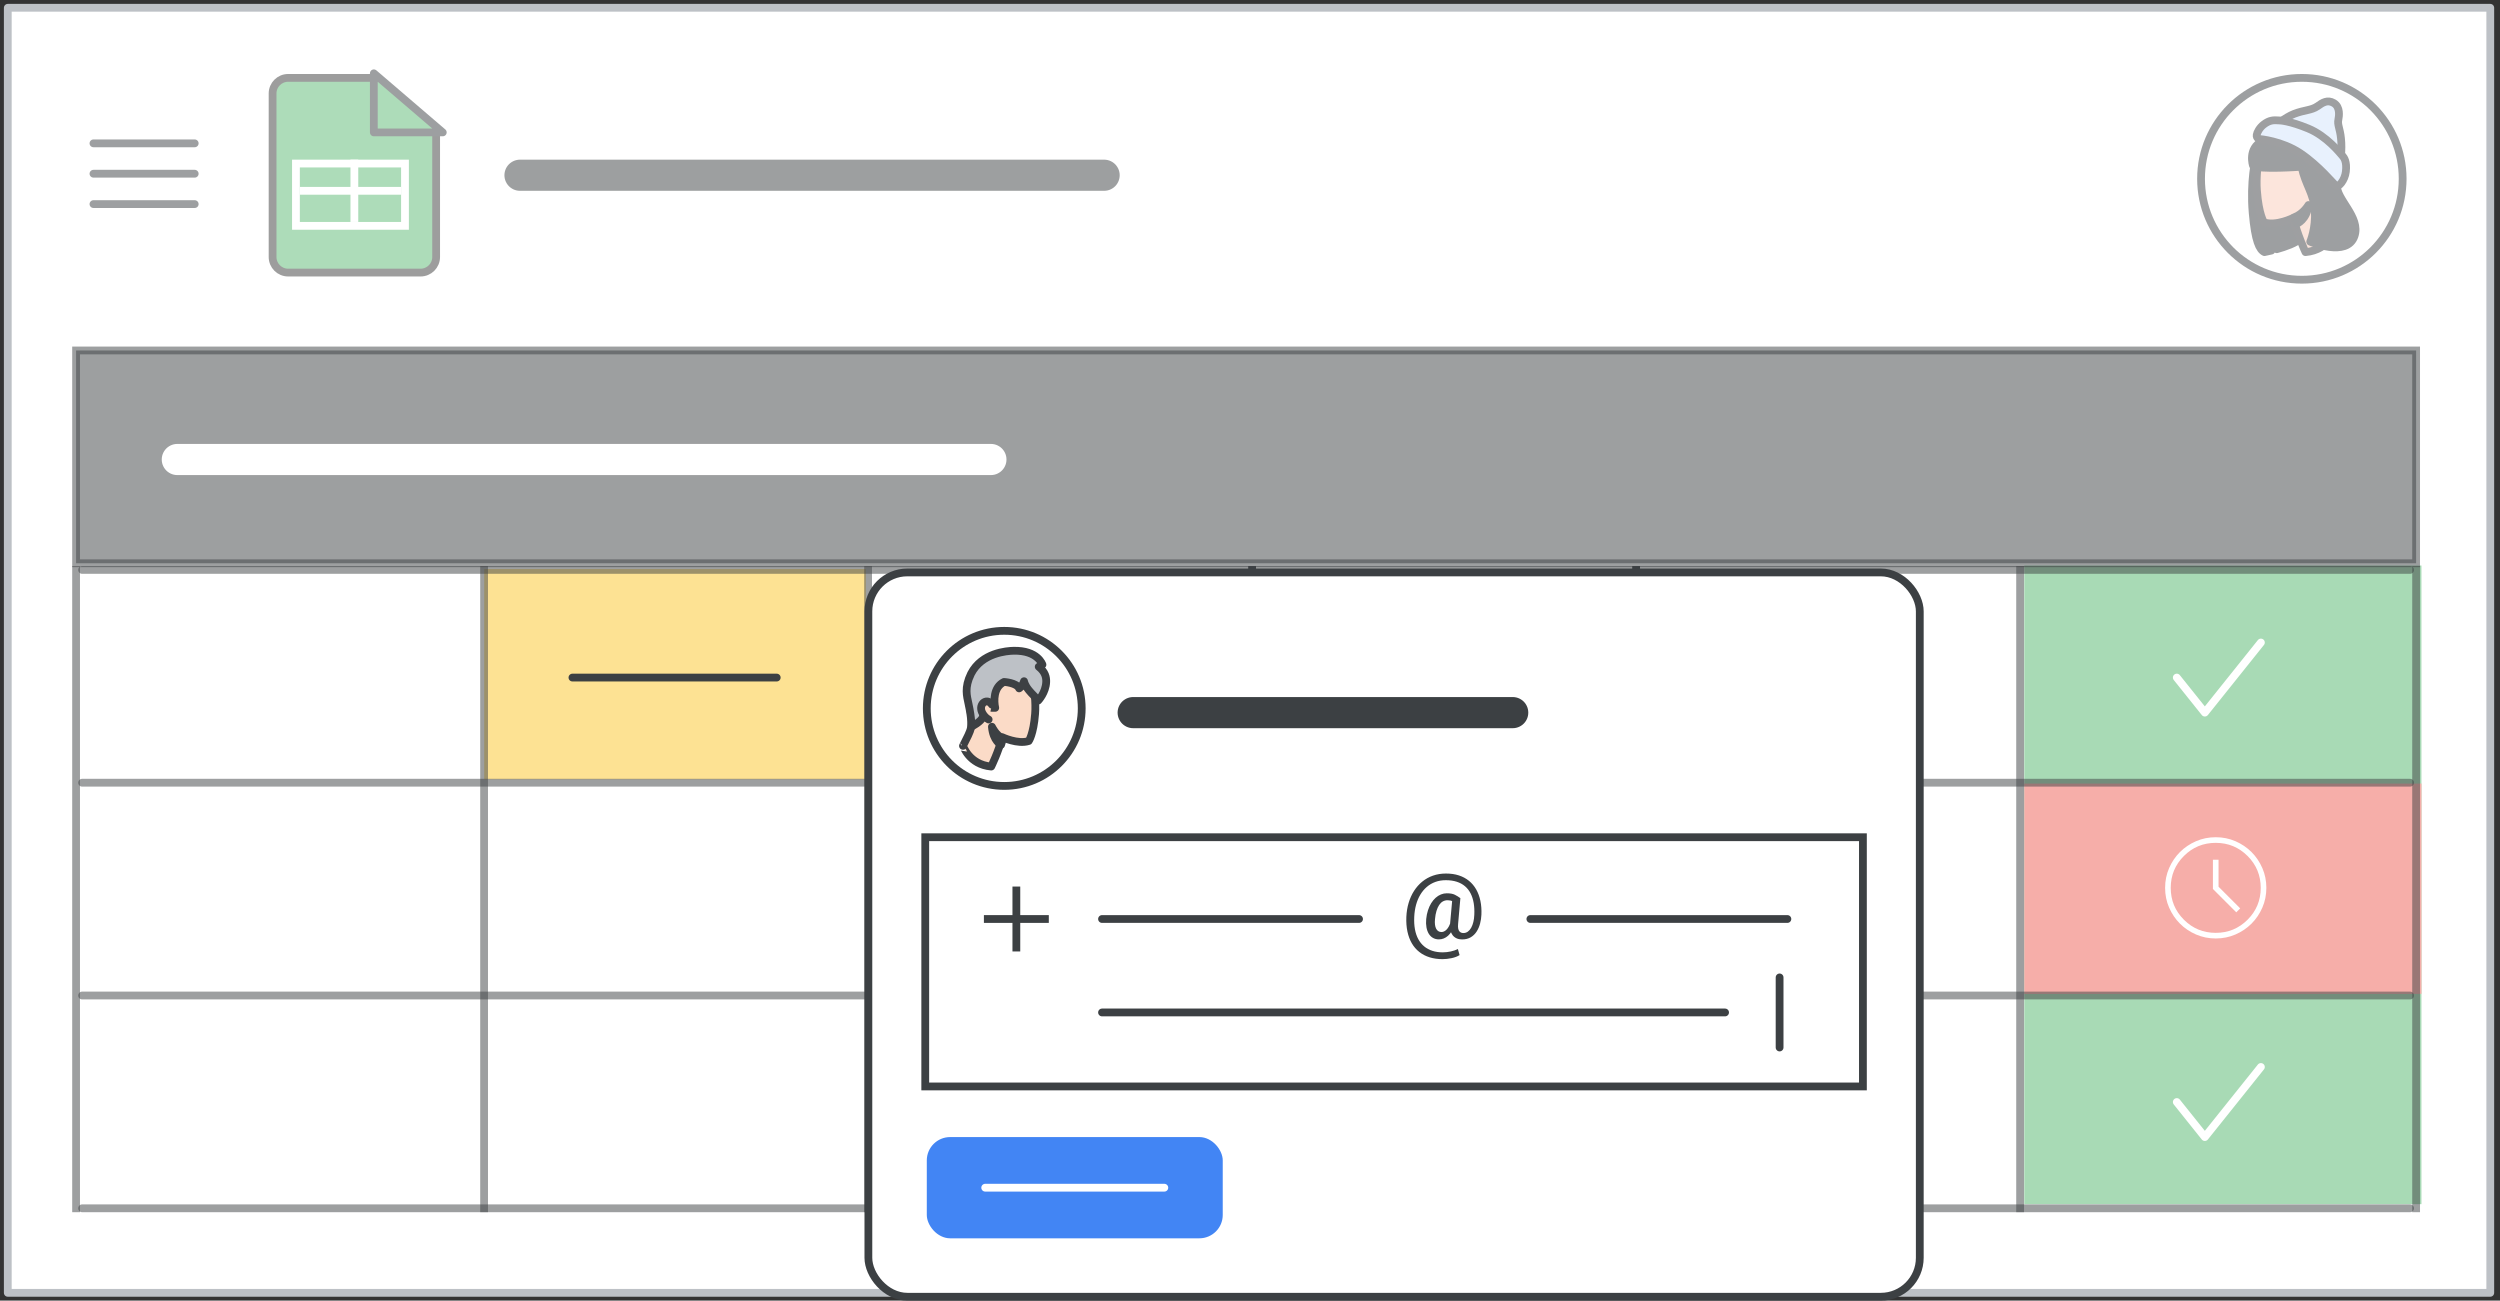 <?xml version="1.0" encoding="UTF-8"?>
<svg width="321px" height="167px" viewBox="0 0 321 167" version="1.1" xmlns="http://www.w3.org/2000/svg" xmlns:xlink="http://www.w3.org/1999/xlink">
    <rect x="0" y="0" width="321" height="167" fill="#333333" stroke="none"/>
    <title>sheets-project-collaborate</title>
    <g id="sheets-project-collaborate" stroke="none" stroke-width="1" fill="none" fill-rule="evenodd">
        <rect id="border-and-background" stroke="#BDC1C6" fill="#FFFFFF" stroke-linejoin="round" x="1" y="1" width="318.75" height="165"></rect>
        <rect id="Rectangle" fill="#FDE293" x="62.172" y="73.065" width="49" height="27"></rect>
        <rect id="Rectangle" fill="#A8DAB5" x="259.914" y="72.613" width="51" height="82"></rect>
        <rect id="Rectangle-Copy" fill="#F6AEA9" x="259.914" y="100.613" width="51" height="27"></rect>
        <g id="Group-8-Copy" transform="translate(9, 22)">
            <g id="Group-7" transform="translate(0, 23)" stroke="#3C4043">
                <rect id="Rectangle" fill="#3C4043" opacity="0.5" x="0.77" y="0" width="300.459" height="27.323"></rect>
                <g id="Group-9" transform="translate(0, 27.323)">
                    <line x1="1.541" y1="0.854" x2="300.459" y2="0.854" id="Line-2" opacity="0.5" stroke-linecap="round"></line>
                    <line x1="1.541" y1="28.177" x2="300.459" y2="28.177" id="Line-2" opacity="0.5" stroke-linecap="round"></line>
                    <line x1="1.541" y1="55.5" x2="300.459" y2="55.5" id="Line-2" opacity="0.5" stroke-linecap="round"></line>
                    <line x1="1.541" y1="82.823" x2="300.459" y2="82.823" id="Line-2" opacity="0.5" stroke-linecap="round"></line>
                    <line x1="0.77" y1="0.854" x2="0.77" y2="82.823" id="Line-3" opacity="0.5" stroke-linecap="square"></line>
                    <line x1="53.158" y1="0.854" x2="53.158" y2="82.823" id="Line-3" opacity="0.5" stroke-linecap="square"></line>
                    <line x1="102.464" y1="0.854" x2="102.464" y2="82.823" id="Line-3" opacity="0.5" stroke-linecap="square"></line>
                    <line x1="151.77" y1="0.854" x2="151.77" y2="82.823" id="Line-3" stroke-linecap="square"></line>
                    <line x1="201.077" y1="0.854" x2="201.077" y2="82.823" id="Line-3" stroke-linecap="square"></line>
                    <line x1="250.383" y1="0.854" x2="250.383" y2="82.823" id="Line-3" opacity="0.5" stroke-linecap="square"></line>
                    <line x1="301.23" y1="0.854" x2="301.23" y2="82.823" id="Line-3" opacity="0.5" stroke-linecap="square"></line>
                </g>
            </g>
            <line x1="13.768" y1="37" x2="118.232" y2="37" id="Line-4" stroke="#FFFFFF" stroke-width="4" stroke-linecap="round" stroke-linejoin="round"></line>
            <line x1="64.5" y1="65" x2="90.732" y2="65" id="Line-4" stroke="#3C4043" stroke-linecap="round" stroke-linejoin="round"></line>
            <line x1="57.768" y1="0.5" x2="132.768" y2="0.5" id="Line-4" stroke="#3C4043" stroke-width="4" opacity="0.5" stroke-linecap="round" stroke-linejoin="round"></line>
        </g>
        <polyline id="Path" stroke="#FFFFFF" stroke-linecap="round" stroke-linejoin="round" points="279.5 87 283.1 91.5 290.3 82.5"></polyline>
        <g id="clock" transform="translate(278, 107.5)" fill="#FFFFFF" fill-rule="nonzero">
            <path d="M9.136,9.642 L9.642,9.136 L6.861,6.356 L6.861,2.889 L6.139,2.889 L6.139,6.644 L9.136,9.642 Z M6.5,13 C5.597,13 4.752,12.829 3.964,12.486 C3.175,12.142 2.489,11.679 1.905,11.095 C1.321,10.511 0.858,9.825 0.514,9.036 C0.171,8.248 0,7.403 0,6.5 C0,5.597 0.171,4.752 0.514,3.963 C0.858,3.175 1.321,2.489 1.905,1.905 C2.489,1.321 3.175,0.858 3.964,0.514 C4.752,0.171 5.597,0 6.5,0 C7.403,0 8.248,0.171 9.037,0.514 C9.825,0.858 10.511,1.321 11.095,1.905 C11.679,2.489 12.142,3.175 12.486,3.963 C12.829,4.752 13,5.597 13,6.5 C13,7.403 12.829,8.248 12.486,9.036 C12.142,9.825 11.679,10.511 11.095,11.095 C10.511,11.679 9.825,12.142 9.037,12.486 C8.248,12.829 7.403,13 6.5,13 Z M6.5,12.278 C8.101,12.278 9.464,11.715 10.59,10.59 C11.715,9.464 12.278,8.101 12.278,6.5 C12.278,4.899 11.715,3.536 10.59,2.41 C9.464,1.285 8.101,0.722 6.5,0.722 C4.899,0.722 3.536,1.285 2.411,2.41 C1.285,3.536 0.722,4.899 0.722,6.5 C0.722,8.101 1.285,9.464 2.411,10.59 C3.536,11.715 4.899,12.278 6.5,12.278 Z" id="Shape"></path>
        </g>
        <polyline id="Path" stroke="#FFFFFF" stroke-linecap="round" stroke-linejoin="round" points="279.5 141.5 283.1 146 290.3 137"></polyline>
        <g id="People/profile5" opacity="0.5" transform="translate(295.557, 22.958) scale(-1, 1) translate(-295.557, -22.958) translate(282.614, 10)">
            <g id="Group-22-Copy-6" transform="translate(0, 0)" fill="#FFFFFF" stroke="#3C4043">
                <ellipse id="Oval" cx="12.943" cy="12.958" rx="12.943" ry="12.958"></ellipse>
            </g>
            <g id="Group-27" transform="translate(6.047, 3.023)">
                <path d="M12.814,7.256 C12.814,7.256 13.56,10.219 13.208,14.323 C12.897,17.966 12.337,19.041 11.694,19.349 C11.694,19.349 11.341,19.283 10.802,19.151 C11.092,18.581 11.051,17.9 11.051,17.9 C11.051,17.9 10.719,18.515 10.117,18.976 C9.018,18.668 7.629,18.185 7.048,17.593 C6.011,16.539 7.297,13.182 7.629,11.733 C8.085,9.714 8.251,7.388 8.251,7.388 L12.814,7.256 Z" id="Fill-1" fill="#3C4043"></path>
                <path d="M12.814,7.256 C12.814,7.256 13.56,10.219 13.208,14.323 C12.897,17.966 12.337,19.041 11.694,19.349 C11.694,19.349 11.341,19.283 10.802,19.151 C11.092,18.581 11.051,17.9 11.051,17.9 C11.051,17.9 10.719,18.515 10.117,18.976 C9.018,18.668 7.629,18.185 7.048,17.593 C6.011,16.539 7.297,13.182 7.629,11.733 C8.085,9.714 8.251,7.388 8.251,7.388 L12.814,7.256 Z" id="Stroke-3" stroke="#3C4043" stroke-linecap="round" stroke-linejoin="round"></path>
                <path d="M6.43,19.349 C6.43,19.349 7.479,17.106 7.993,14.948 C7.993,14.948 10.194,16.059 11.757,15.525 C11.757,15.525 12.436,14.542 12.662,11.445 C12.785,9.886 12.58,7.514 12.168,6.062 C11.716,4.417 10.173,3.306 7.643,3.712 C4.208,4.246 2.624,6.211 3.262,9.608 C4.002,13.645 3.612,13.645 2.419,16.251 C2.439,16.251 3.283,19.071 6.43,19.349" id="Fill-5" fill="#F9CCBA"></path>
                <path d="M6.43,19.349 C6.43,19.349 7.479,17.106 7.993,14.948 C7.993,14.948 10.194,16.059 11.757,15.525 C11.757,15.525 12.436,14.542 12.662,11.445 C12.785,9.886 12.58,7.514 12.168,6.062 C11.716,4.417 10.173,3.306 7.643,3.712 C4.208,4.246 2.624,6.211 3.262,9.608 C4.002,13.645 3.612,13.645 2.419,16.251 C2.439,16.251 3.283,19.071 6.43,19.349 Z" id="Stroke-7" stroke="#3D4043" stroke-linecap="round" stroke-linejoin="round"></path>
                <path d="M6.047,10.017 C6.047,10.017 5.653,9.618 5.103,9.681 C4.552,9.744 4.185,10.184 4.238,10.667 C4.264,11.149 4.841,11.821 5.496,12.093" id="Stroke-9" stroke="#3C4043" stroke-linecap="round" stroke-linejoin="round"></path>
                <path d="M7.576,15.721 C7.576,15.721 6.243,15.218 6.047,13.302 C6.047,13.302 6.702,14.444 7.86,14.87 C7.86,14.87 7.795,15.082 7.751,15.257 C7.664,15.469 7.576,15.721 7.576,15.721" id="Fill-11" fill="#3C4043"></path>
                <path d="M7.576,15.721 C7.576,15.721 6.243,15.218 6.047,13.302 C6.047,13.302 6.702,14.444 7.86,14.87 C7.86,14.87 7.795,15.082 7.751,15.257 C7.664,15.469 7.576,15.721 7.576,15.721 Z" id="Stroke-13" stroke="#3C4043" stroke-linecap="round" stroke-linejoin="round"></path>
                <path d="M5.82,18.012 C5.82,18.012 5.081,16.286 5.228,14.02 C5.376,11.753 6.411,10.804 6.939,8.387 C6.939,8.387 12.555,8.797 13.168,8.235 C13.168,8.235 13.907,6.034 11.922,5.063 C11.922,5.063 9.198,1.394 4.405,3.898 C2.779,4.739 1.934,6.595 2.378,10.717 C2.568,12.509 -0.705,14.84 0.14,17.3 C1.09,20.063 5.82,18.012 5.82,18.012" id="Fill-15" fill="#3C4043"></path>
                <path d="M5.82,18.012 C5.82,18.012 5.081,16.286 5.228,14.02 C5.376,11.753 6.411,10.804 6.939,8.387 C6.939,8.387 12.555,8.797 13.168,8.235 C13.168,8.235 13.907,6.034 11.922,5.063 C11.922,5.063 9.198,1.394 4.405,3.898 C2.779,4.739 1.934,6.595 2.378,10.717 C2.568,12.509 -0.705,14.84 0.14,17.3 C1.09,20.063 5.82,18.012 5.82,18.012 Z" id="Stroke-17" stroke="#3C4043" stroke-linecap="round" stroke-linejoin="round"></path>
                <path d="M1.974,7.86 C1.974,7.86 1.7,6.275 1.869,4.753 C1.995,3.467 2.354,2.995 2.206,2.331 C2.122,1.902 1.932,0.724 2.797,0.209 C3.598,-0.262 4.231,0.145 4.885,0.617 C5.707,1.174 6.508,1.067 7.9,1.602 C8.997,2.031 10.452,3.188 10.262,3.253 C9.756,3.403 7.795,3.831 5.834,4.924 C3.914,5.996 1.974,7.86 1.974,7.86" id="Fill-19" fill="#D2E3FC"></path>
                <path d="M1.974,7.86 C1.974,7.86 1.7,6.275 1.869,4.753 C1.995,3.467 2.354,2.995 2.206,2.331 C2.122,1.902 1.932,0.724 2.797,0.209 C3.598,-0.262 4.231,0.145 4.885,0.617 C5.707,1.174 6.508,1.067 7.9,1.602 C8.997,2.031 10.452,3.188 10.262,3.253 C9.756,3.403 7.795,3.831 5.834,4.924 C3.914,5.996 1.974,7.86 1.974,7.86 Z" id="Stroke-21" stroke="#3D4043" stroke-linecap="round" stroke-linejoin="round"></path>
                <path d="M11.799,2.968 C12.321,3.366 12.647,3.987 12.691,4.297 C12.756,4.762 12.321,4.829 12.321,4.829 C12.321,4.829 9.492,5.051 7.098,6.646 C4.705,8.241 2.768,10.657 2.485,10.856 C2.202,11.056 1.376,10.147 1.245,9.017 C1.093,7.732 1.462,7.222 1.724,6.934 C1.985,6.646 3.704,4.452 6.076,3.477 C8.448,2.502 9.645,2.436 9.884,2.436 C10.515,2.391 11.059,2.391 11.799,2.968" id="Fill-23" fill="#D2E3FC"></path>
                <path d="M11.799,2.968 C12.321,3.366 12.647,3.987 12.691,4.297 C12.756,4.762 12.321,4.829 12.321,4.829 C12.321,4.829 9.492,5.051 7.098,6.646 C4.705,8.241 2.768,10.657 2.485,10.856 C2.202,11.056 1.376,10.147 1.245,9.017 C1.093,7.732 1.462,7.222 1.724,6.934 C1.985,6.646 3.704,4.452 6.076,3.477 C8.448,2.502 9.645,2.436 9.884,2.436 C10.515,2.391 11.059,2.391 11.799,2.968 Z" id="Stroke-25" stroke="#3D4043" stroke-linecap="round" stroke-linejoin="round"></path>
            </g>
        </g>
        <g id="logo" opacity="0.5" transform="translate(35, 10)">
            <path d="M2,0 L13.071,0 L13.071,0 L21,6.917 L21,23 C21,24.105 20.105,25 19,25 L2,25 C0.895,25 1.3527075e-16,24.105 0,23 L0,2 C-1.3527075e-16,0.895 0.895,2.02906125e-16 2,0 Z" id="Rectangle" stroke="#3C3C3C" fill="#5BBA73"></path>
            <line x1="4" y1="14.5" x2="16" y2="14.5" id="Line-11" stroke="#FFFFFF" stroke-linecap="square"></line>
            <rect id="Rectangle" stroke="#FFFFFF" x="3" y="11" width="14" height="8"></rect>
            <path d="M13.5,-0.5 L21.087,-0.5 L13.5,8.352 L13.5,-0.5 Z" id="Path-5" stroke="#3C4043" fill="#5BBA73" stroke-linejoin="round" transform="translate(17, 3.5) rotate(-90) translate(-17, -3.5) "></path>
            <line x1="10.5" y1="11" x2="10.5" y2="18" id="Line-12" stroke="#FFFFFF" stroke-linecap="square"></line>
        </g>
        <g id="UI/menu-dark-grey" opacity="0.5" transform="translate(12, 18)" stroke="#3C4043" stroke-linecap="round" stroke-linejoin="round">
            <line x1="1.40946282e-16" y1="0.406" x2="13" y2="0.406" id="Line"></line>
            <line x1="1.40946282e-16" y1="4.306" x2="13" y2="4.306" id="Line"></line>
            <line x1="1.40946282e-16" y1="8.206" x2="13" y2="8.206" id="Line"></line>
        </g>
        <g id="popup" transform="translate(111, 73)">
            <rect id="Rectangle" stroke="#3C4043" fill="#FFFFFF" x="0.5" y="0.5" width="135" height="93" rx="5"></rect>
            <rect id="Rectangle" stroke="#3C4043" x="7.802" y="34.5" width="120.396" height="32"></rect>
            <g id="button" transform="translate(8, 73)">
                <rect id="Rectangle" fill="#4285F4" x="0" y="0" width="38" height="13" rx="3"></rect>
                <line x1="7.5" y1="6.5" x2="30.5" y2="6.5" id="Line-4" stroke="#FFFFFF" stroke-linecap="round" stroke-linejoin="round"></line>
            </g>
            <line x1="34.5" y1="18.5" x2="83.232" y2="18.5" id="Line-4" stroke="#3C4043" stroke-width="4" stroke-linecap="round" stroke-linejoin="round"></line>
            <line x1="30.5" y1="45" x2="63.5" y2="45" id="Line-4" stroke="#3C4043" stroke-linecap="round" stroke-linejoin="round"></line>
            <line x1="85.5" y1="45" x2="118.5" y2="45" id="Line-4" stroke="#3C4043" stroke-linecap="round" stroke-linejoin="round"></line>
            <line x1="30.5" y1="57" x2="110.5" y2="57" id="Line-4" stroke="#3C4043" stroke-linecap="round" stroke-linejoin="round"></line>
            <line x1="117.5" y1="52.5" x2="117.5" y2="61.5" id="Line" stroke="#3C4043" stroke-linecap="round"></line>
            <g id="Icons/add-dark-grey" transform="translate(15.5, 41)" stroke="#3C4043" stroke-linecap="square">
                <g id="Group">
                    <line x1="4" y1="0.333" x2="4" y2="7.667" id="Line"></line>
                    <line x1="0.333" y1="4" x2="7.667" y2="4" id="Line-2"></line>
                </g>
            </g>
            <g id="@-copy" transform="translate(69.567, 39.162)" fill="#3C4043" fill-rule="nonzero">
                <path d="M9.646,5.291 C9.631,5.67 9.574,6.047 9.476,6.422 C9.379,6.797 9.231,7.139 9.034,7.447 C8.837,7.756 8.584,8.002 8.275,8.186 C7.967,8.369 7.595,8.461 7.162,8.461 C6.9,8.461 6.668,8.415 6.465,8.323 C6.261,8.231 6.093,8.1 5.958,7.928 C5.823,7.756 5.726,7.548 5.668,7.304 C5.609,7.06 5.593,6.787 5.621,6.486 L5.92,3.164 L6.945,3.164 L6.652,6.486 C6.629,6.725 6.634,6.92 6.667,7.072 C6.7,7.225 6.752,7.342 6.822,7.424 C6.892,7.506 6.972,7.562 7.062,7.594 C7.152,7.625 7.242,7.641 7.332,7.641 C7.543,7.641 7.732,7.581 7.9,7.462 C8.068,7.343 8.212,7.177 8.331,6.964 C8.45,6.751 8.544,6.504 8.612,6.223 C8.68,5.941 8.72,5.637 8.732,5.309 C8.76,4.762 8.734,4.257 8.656,3.794 C8.578,3.331 8.446,2.918 8.26,2.555 C8.075,2.191 7.835,1.884 7.54,1.632 C7.245,1.38 6.892,1.188 6.482,1.055 C6.072,0.922 5.603,0.855 5.076,0.855 C4.592,0.855 4.144,0.93 3.734,1.078 C3.324,1.227 2.957,1.44 2.633,1.72 C2.308,1.999 2.03,2.333 1.798,2.722 C1.565,3.11 1.384,3.546 1.253,4.028 C1.122,4.511 1.045,5.027 1.021,5.578 C0.994,6.156 1.024,6.684 1.112,7.16 C1.2,7.637 1.343,8.059 1.543,8.426 C1.742,8.793 1.993,9.103 2.296,9.354 C2.598,9.606 2.95,9.797 3.35,9.926 C3.751,10.055 4.195,10.119 4.683,10.119 C5.027,10.119 5.376,10.08 5.729,10.002 C6.083,9.924 6.381,9.82 6.623,9.691 L6.845,10.471 C6.572,10.646 6.23,10.777 5.82,10.863 C5.41,10.949 5.023,10.992 4.66,10.992 C4.054,10.992 3.501,10.914 2.999,10.758 C2.497,10.602 2.053,10.372 1.669,10.069 C1.284,9.767 0.965,9.396 0.711,8.959 C0.457,8.521 0.269,8.02 0.148,7.453 C0.027,6.887 -0.02,6.262 0.008,5.578 C0.035,4.938 0.133,4.335 0.301,3.771 C0.468,3.206 0.7,2.693 0.995,2.232 C1.29,1.771 1.641,1.374 2.05,1.04 C2.458,0.706 2.918,0.449 3.429,0.27 C3.941,0.09 4.498,0 5.099,0 C5.709,0 6.26,0.08 6.752,0.24 C7.244,0.4 7.677,0.633 8.05,0.938 C8.423,1.242 8.732,1.611 8.978,2.045 C9.224,2.479 9.404,2.968 9.517,3.513 C9.631,4.058 9.674,4.65 9.646,5.291 Z M3.687,5.848 C3.66,6.113 3.659,6.35 3.684,6.557 C3.71,6.764 3.759,6.938 3.831,7.078 C3.903,7.219 3.998,7.326 4.115,7.4 C4.232,7.475 4.369,7.512 4.525,7.512 C4.623,7.512 4.727,7.487 4.839,7.438 C4.95,7.39 5.06,7.311 5.17,7.201 C5.279,7.092 5.383,6.946 5.48,6.765 C5.578,6.583 5.66,6.357 5.726,6.088 L6.172,6.598 C6.082,6.902 5.968,7.171 5.832,7.403 C5.695,7.636 5.541,7.829 5.369,7.983 C5.197,8.138 5.011,8.255 4.812,8.335 C4.613,8.415 4.406,8.455 4.191,8.455 C3.906,8.455 3.653,8.393 3.432,8.268 C3.212,8.143 3.031,7.966 2.89,7.737 C2.75,7.509 2.65,7.235 2.592,6.917 C2.533,6.599 2.521,6.242 2.556,5.848 C2.595,5.445 2.671,5.072 2.782,4.729 C2.893,4.385 3.032,4.078 3.198,3.809 C3.364,3.539 3.552,3.31 3.763,3.12 C3.974,2.931 4.202,2.786 4.446,2.687 C4.69,2.587 4.941,2.537 5.199,2.537 C5.64,2.537 5.986,2.6 6.236,2.725 C6.486,2.85 6.722,2.996 6.945,3.164 L6.394,3.867 C6.281,3.762 6.134,3.662 5.952,3.568 C5.77,3.475 5.554,3.428 5.304,3.428 C5.082,3.428 4.88,3.479 4.698,3.58 C4.516,3.682 4.357,3.835 4.22,4.04 C4.084,4.245 3.969,4.498 3.878,4.799 C3.786,5.1 3.722,5.449 3.687,5.848 Z" id="Shape"></path>
            </g>
            <g id="People/profile12" transform="translate(8, 8)">
                <ellipse id="Oval" stroke="#3C4043" fill="#FFFFFF" cx="9.946" cy="9.957" rx="9.946" ry="9.957"></ellipse>
                <g id="Group-3" transform="translate(4.647, 2.556)">
                    <path d="M3.626,14.869 C3.626,14.869 4.575,12.946 5.04,11.097 C5.04,11.097 7.029,12.049 8.443,11.591 C8.443,11.591 9.056,10.749 9.261,8.094 C9.372,6.758 9.186,4.725 8.815,3.48 C8.405,2.07 7.011,1.118 4.723,1.466 C1.618,1.924 0.186,3.608 0.762,6.52 C1.432,9.98 1.079,9.98 0,12.214 C0.019,12.196 0.762,14.612 3.626,14.869 Z" id="Path" stroke="#3D4043" fill="#FBDBC7" fill-rule="nonzero" stroke-linecap="round" stroke-linejoin="round"></path>
                    <path d="M4.893,12.081 C4.893,12.081 3.868,11.598 3.717,9.758 C3.717,9.758 4.221,10.854 5.111,11.263 C5.111,11.263 5.061,11.468 5.027,11.635 C4.96,11.821 4.893,12.081 4.893,12.081 Z" id="Path" stroke="#3C4043" fill="#3C4043" fill-rule="nonzero" stroke-linecap="round" stroke-linejoin="round"></path>
                    <path d="M2.568,8.461 C2.365,9.119 1.07,9.758 1.07,9.758 C1.07,9.758 1.163,8.874 0.701,6.769 C0.516,5.834 0.146,4.758 1.033,2.953 C2.42,0.247 5.656,0.021 6.488,0.002 C9.613,-0.073 10.205,1.788 10.205,1.788 C10.075,1.976 9.724,2.051 9.724,2.051 C10.574,2.728 10.704,3.423 10.685,4.006 C10.63,5.378 9.668,6.393 9.668,6.393 C9.169,5.792 8.947,5.66 8.467,5.077 C7.912,4.401 7.838,3.912 7.838,3.912 C7.616,4.607 7.209,4.833 7.209,4.833 C6.895,4.1 5.268,4.006 5.268,4.006 C3.892,4.682 3.949,6.453 4.14,7.331 L3.677,7.331 L3.397,7.065 L3.308,6.955 C3.308,6.955 2.734,6.866 2.568,7.237 C2.449,7.502 2.653,8.186 2.568,8.461 Z" id="Path" stroke="#3D4043" fill="#BDC1C6" fill-rule="nonzero" stroke-linecap="round" stroke-linejoin="round"></path>
                    <path d="M3.717,6.927 C3.717,6.927 3.415,6.45 2.992,6.51 C2.569,6.571 2.287,6.994 2.327,7.458 C2.347,7.921 2.79,8.566 3.294,8.828" id="Path" fill="#FBDBC7" fill-rule="nonzero"></path>
                    <path d="M3.717,6.927 C3.717,6.927 3.415,6.45 2.992,6.51 C2.569,6.571 2.287,6.994 2.327,7.458 C2.347,7.921 2.79,8.566 3.294,8.828" id="Path" stroke="#3D4043" stroke-linecap="round" stroke-linejoin="round"></path>
                </g>
            </g>
        </g>
    </g>
</svg>